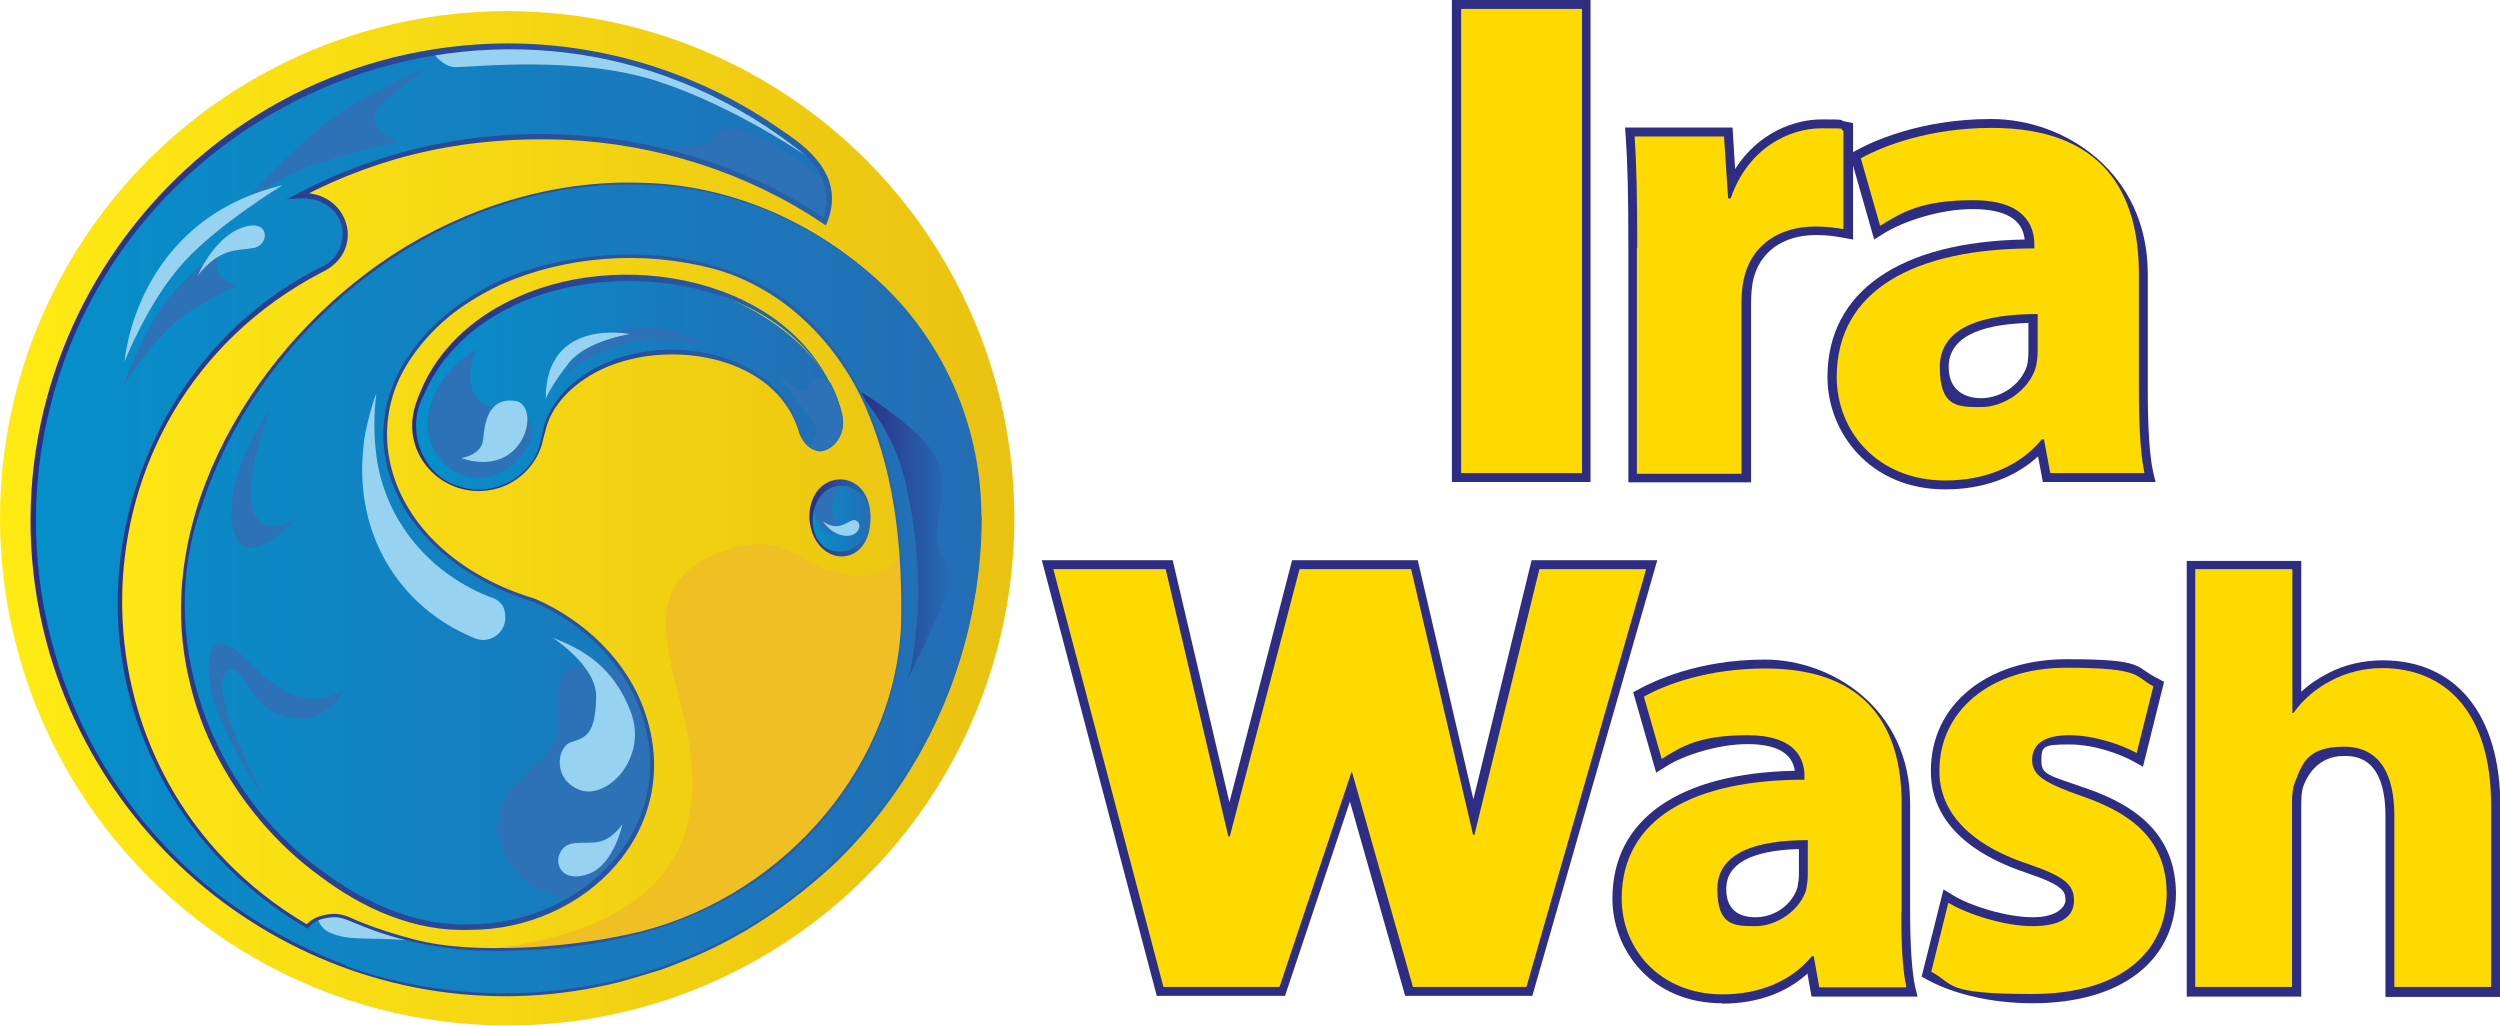 <svg xmlns="http://www.w3.org/2000/svg" xmlns:xlink="http://www.w3.org/1999/xlink" id="uuid-4c961c6a-2e71-4732-88fe-ab5cc7159600" viewBox="0 0 674.3 276.6"><defs><style>.uuid-89073245-c676-4a9c-84b5-8395f00a8884{fill:url(#uuid-7e5450d8-ec35-4019-ad57-ecea8ad470aa);}.uuid-1587a2fb-5113-45d4-8e95-46de669576ca{fill:url(#uuid-af4fb51b-71e8-4c18-b9c8-845e19127fe1);}.uuid-0a096eb2-3360-4111-b4d3-66cee146248a{fill:url(#uuid-b1d65b23-9e96-4126-8f33-ba47ab38bdb0);}.uuid-b47ceb51-b2f9-458a-bf77-9e218ec4f61b{fill:url(#uuid-3065521f-c05b-4e3c-b76c-d5dc680f2a99);}.uuid-18e8c052-b92b-4510-bcd7-8cb42c7e80a5{fill:#ffda00;}.uuid-e4baf020-3884-4fc5-8541-2646b5e8f5f7{fill:#2d2e83;}.uuid-dc4e7fa3-38c0-4116-aca6-1f915d6035dc{fill:url(#uuid-ffdf2d64-91f7-4a41-97be-00114ddb12fa);}.uuid-f86f200e-af5a-48cc-a4a4-55374a13f5eb{fill:url(#uuid-e2573638-4706-4f7b-9aff-e6535c93ecaf);}.uuid-2b983da8-b736-4c2a-9a67-0d0f67b272a3{fill:url(#uuid-423c4a68-faaa-4a5f-b6fb-f9ae55518f95);}.uuid-2704b576-0fa1-47b8-ae8b-437e2a80c411{fill:#97d2f1;}.uuid-d51f0c09-d70e-4aa2-8472-f4d7a9304757{fill:#f0bf23;}.uuid-df6f7e2a-0175-4e64-8a94-5b48215c00e2{fill:#2d71b7;}.uuid-50cf6b64-0e58-4cff-b085-cafd456adf9f{fill:url(#uuid-833f7d8c-6d6e-4ca9-b2fc-03ddb75e4849);}</style><linearGradient id="uuid-ffdf2d64-91f7-4a41-97be-00114ddb12fa" x1="0" y1="139.8" x2="273.7" y2="139.8" gradientUnits="userSpaceOnUse"><stop offset="0" stop-color="#ffeb13"></stop><stop offset="1" stop-color="#eac212"></stop></linearGradient><linearGradient id="uuid-b1d65b23-9e96-4126-8f33-ba47ab38bdb0" x1="8.9" y1="140.4" x2="264.7" y2="140.4" gradientUnits="userSpaceOnUse"><stop offset="0" stop-color="#0590ca"></stop><stop offset="1" stop-color="#246db5"></stop></linearGradient><linearGradient id="uuid-3065521f-c05b-4e3c-b76c-d5dc680f2a99" x1="111.7" y1="103.5" x2="227.3" y2="103.5" xlink:href="#uuid-b1d65b23-9e96-4126-8f33-ba47ab38bdb0"></linearGradient><linearGradient id="uuid-e2573638-4706-4f7b-9aff-e6535c93ecaf" x1="218.7" y1="139.8" x2="234.7" y2="139.8" xlink:href="#uuid-b1d65b23-9e96-4126-8f33-ba47ab38bdb0"></linearGradient><linearGradient id="uuid-833f7d8c-6d6e-4ca9-b2fc-03ddb75e4849" x1="232.2" y1="144.7" x2="256.2" y2="144.7" gradientUnits="userSpaceOnUse"><stop offset="0" stop-color="#2d2e83"></stop><stop offset="1" stop-color="#246db5"></stop></linearGradient><linearGradient id="uuid-423c4a68-faaa-4a5f-b6fb-f9ae55518f95" x1="8.2" y1="140.2" x2="264.8" y2="140.2" xlink:href="#uuid-833f7d8c-6d6e-4ca9-b2fc-03ddb75e4849"></linearGradient><linearGradient id="uuid-af4fb51b-71e8-4c18-b9c8-845e19127fe1" x1="111.2" y1="103.3" x2="227.4" y2="103.3" xlink:href="#uuid-833f7d8c-6d6e-4ca9-b2fc-03ddb75e4849"></linearGradient><linearGradient id="uuid-7e5450d8-ec35-4019-ad57-ecea8ad470aa" x1="218.3" y1="139.7" x2="234.8" y2="139.7" xlink:href="#uuid-833f7d8c-6d6e-4ca9-b2fc-03ddb75e4849"></linearGradient></defs><circle class="uuid-dc4e7fa3-38c0-4116-aca6-1f915d6035dc" cx="136.8" cy="139.8" r="136.8"></circle><path class="uuid-d51f0c09-d70e-4aa2-8472-f4d7a9304757" d="M244.1,146.8s-1.8,10-15.6,8.2c-13.8-1.8-16.1-13.4-35.6-5.5-19.4,7.9-13.1,24.9-8.6,43.3,4.6,18.4,4.6,39.1-15.8,51.9-20.3,12.8-49.2,11.7-49.2,11.7,0,0,30.7,6.2,52,0,21.4-6.2,49.2-20,61.7-38.4s22.8-51.3,22.8-51.3l-11.7-20Z"></path><path class="uuid-0a096eb2-3360-4111-b4d3-66cee146248a" d="M264.7,139c-.1-25.1-11.1-49.3-30.3-65.5-6.8-5.8-14.5-10.8-23-14.8-54.8-25.9-123.5,4.6-151.4,62.9-.2.3-.3.5-.4.8-4.1,8.7-7.1,17.6-9,26.4-.8,4.7-1.2,9.6-1.2,14.5,0,15.2,3.9,29.6,10.9,42.2,2.9,5.3,6.4,10.3,10.2,14.9,4.7,5.6,10.1,10.6,16,15,0,0,0,0,0,0,5.8,4.3,12.2,8,19,11,1.9.7,3.8,1.2,5.8,1.7.7.2,1.4.4,2.2.5,14.1,2.9,28,.7,39-5.4,11.4-6.2,19.8-16.5,22.5-29.2,4.4-21.4-9-42.8-30.9-52.3-2.5-.8-4.8-1.6-7.1-2.6,0,0,0,0-.1,0-19.8-8.3-33.1-24-33.1-42s18.5-39.2,44.2-45.6c6.6-1.7,13.7-2.4,21.1-2.6,43.3-1.1,72.7,29.3,74.2,88.3,0,0,0,.1,0,.2.1,1.9.2,3.9.2,5.8,0,47-37.5,85.8-85.8,91.1,0,0-27.4,4.2-45.9-.5-.2,0-.4,0-.5-.1-18-4.7-17.3-7.4-23-6.6-2.7.4-4.5,1.4-5.6,2.8-30.3-17.5-50.6-50.2-50.6-87.6s18.8-67.6,47.1-85.5c2.1-1.3,5.4-3.1,8.2-4.5,4.8-2.5,7-8.3,4.7-13.2,0,0,0-.2-.1-.2-2-4.1-6.5-6.2-11.1-6.1-.1,0-.3,0-.4,0,19.1-10.1,41.3-16,65.1-16s36.2,3.5,52.1,9.9c8.8,3.5,17.1,7.9,24.7,13,.3-.8.6-1.6.8-2.5,1.3-6-1.1-12.2-5.8-16.1-6.2-5.1-13-9.6-20.1-13.4-20.2-10.9-43.7-16.5-68.6-14.9C63.9,16.8,11.9,69.7,9,134.6c-2.6,57.7,33.1,107.4,83.8,126,.2.1.4.3.5.4,13.4,4.7,27.8,7.3,42.8,7.3s13.3-.5,19.7-1.5c61.6-9.5,108.8-62.8,108.8-127s0-.5,0-.8Z"></path><path class="uuid-b47ceb51-b2f9-458a-bf77-9e218ec4f61b" d="M227.1,112.1c.7,3.2-.5,6.6-3.1,8.5-.8.6-1.7,1-2.6,1s-.8,0-1.1-.2c-2.4-.8-4-2.9-4.6-5.3-.2-.8-.4-1.5-.7-2.2-4-11-17.6-19-33.7-19s-30.1,8.2-33.9,19.4h0c-.4,1.1-.8,2.8-1.1,4.1-.5,2.1-1.2,4.2-2.4,6-4.1,6.2-11.7,9.5-20.2,6.8-3.6-1.2-6.6-3.4-8.7-6.3-.4-.6-.8-1.2-1.2-1.9-2.7-5.3-2.5-11.5,0-16.9.7-1.4,1.2-2.5,1.2-2.5,8.2-17.1,29.4-28.8,54.6-28.8s52.8,16,57.5,37c0,0,0,.2,0,.2Z"></path><ellipse class="uuid-f86f200e-af5a-48cc-a4a4-55374a13f5eb" cx="226.7" cy="139.8" rx="8" ry="9.7"></ellipse><path class="uuid-df6f7e2a-0175-4e64-8a94-5b48215c00e2" d="M195.1,35c-3.1.7-1.9,4.4-7.5,4.3-2.7,0-5.7.7-8.1,1.5,6.4,1.6,12.6,3.5,18.5,5.9,8.8,3.5,17.1,7.9,24.7,13,.3-.8.6-1.6.8-2.5.6-2.5.4-5.1-.3-7.6-3.4-2.9-10.9-9.2-16.6-11.7-7.6-3.4-8.4-3.6-11.4-2.9Z"></path><path class="uuid-df6f7e2a-0175-4e64-8a94-5b48215c00e2" d="M107.2,38.2s-7.7-3.7-6-7.5c1.8-3.9,14.1-12.5,14.1-12.5,0,0-18,7.1-29.3,16.5-11.3,9.4-23.7,23.8-23.7,23.8,0,0,8.7-8.8,18.9-12.8,10.2-4,25.9-7.4,25.9-7.4Z"></path><path class="uuid-df6f7e2a-0175-4e64-8a94-5b48215c00e2" d="M51.8,83.5c9.5-5.5,12-6.4,12-6.4,0,0-9.5-2.5-3.2-11,0,0-8.8,6.6-15.4,14.7-6.6,8.1-12.1,23.7-12.1,23.7,0,0,9.2-15.4,18.7-20.9Z"></path><path class="uuid-df6f7e2a-0175-4e64-8a94-5b48215c00e2" d="M79.4,140.4s-21.3,11.5-6.7-29.9c0,0-12.3,17.1-10,31.3,2.3,14.2,16.7-1.4,16.7-1.4Z"></path><path class="uuid-df6f7e2a-0175-4e64-8a94-5b48215c00e2" d="M77.1,186.5c-9-5.1-12.1-12.1-17.3-13-5.1-.8-4.7,11.4.7,22.9,5.4,11.4,10.4,18.1,10.4,18.1,0,0-14.2-27-10.3-32.7,3.9-5.7,5.7,7.4,14,10.7,8.2,3.4,14.6.1,18.4-6.8,0,0-6.9,5.8-15.9.7Z"></path><path class="uuid-df6f7e2a-0175-4e64-8a94-5b48215c00e2" d="M157,179.4c-12.1,3-3,14.5-8.2,22.1-5.3,7.5-13.3,9.6-14.5,20.8-.9,8.1,7.5,19.9,20.4,20,10.5-6.3,18.2-16.2,20.7-28.2,2.3-11.4-.4-22.8-6.7-32.4-3.1-2.1-7.1-3.5-11.5-2.4Z"></path><path class="uuid-df6f7e2a-0175-4e64-8a94-5b48215c00e2" d="M244.6,183.7c0,0,0,.1,0,.1,0,0,0,0,0-.1Z"></path><path class="uuid-50cf6b64-0e58-4cff-b085-cafd456adf9f" d="M247.1,170.8c-1.1,9.5-2.2,12.3-2.5,12.8.6-1.2,6-11.8,10-21.5,4.2-10.3-.7-9.6-1.8-15.8-1.1-6.2,4.1-15.9-1.1-24.1-4-6.4-15-13.7-19.6-16.6.3.7.7,1.4,1,2.1,3.4,4.1,8.6,11.7,11.1,22.3,3.7,16.1,4.1,29.9,2.8,40.8Z"></path><path class="uuid-df6f7e2a-0175-4e64-8a94-5b48215c00e2" d="M219.4,136.6c.4,2.7,1.3,5.6,3,6.6,3.4,2,6.4,0,6.4,0,0,0-5.5-2.6-4-7.7.7-2.4,2-4.2,3.1-5.4-.3,0-.6-.1-.9-.1-3.5,0-6.4,2.8-7.5,6.6Z"></path><path class="uuid-df6f7e2a-0175-4e64-8a94-5b48215c00e2" d="M221.5,121.6c.9,0,1.8-.4,2.6-1,2.6-1.9,3.8-5.3,3.1-8.5,0,0,0-.2,0-.2-.7-3-1.7-5.8-3.1-8.5-1.2-1-2.5-1.7-3.9-1.3-3.1.9-1.1,3.4-4.1,3.2-3-.2-8.5-7.4-8.5-7.4,0,0,4.7,6.3,7.2,10,2.5,3.7,5.5,5.8,5.3,8.4,0,1.4-.9,3-1.7,4.2.6.5,1.3.9,2,1.1.4.1.8.2,1.1.2Z"></path><path class="uuid-df6f7e2a-0175-4e64-8a94-5b48215c00e2" d="M127.9,106.3c-2.6-5.5.5-11.9.5-11.9-12.2,7.1-17,21.1-9.5,29.6,7.4,8.5,17,4.2,20.7,0,3.7-4.2,5.5-7.5,2.4-11.4s-11.4-.8-14-6.3Z"></path><path class="uuid-df6f7e2a-0175-4e64-8a94-5b48215c00e2" d="M152.1,101.5s5-5.4,15.6-8.6c10.6-3.2,23,.6,23,.6,0,0-24-16.3-38.6,8Z"></path><path class="uuid-2704b576-0fa1-47b8-ae8b-437e2a80c411" d="M132.4,161.1c-.3-.1-.8-.3-.8-.3-16.6-6.7-28.7-21.6-30.3-39.9-.5-4.8-.4-9.8.2-14.7-.3.2-3.3,9.8-3.5,14.7-2.4,22.3,8.9,42.5,29.9,51.2.7.3,1.6.5,2.4.5,3.3,0,6-2.7,6-6s-1.6-4.7-3.8-5.5Z"></path><path class="uuid-2704b576-0fa1-47b8-ae8b-437e2a80c411" d="M167.9,222.2s-2.5,4.2-6.7,4.9c-4.3.7-8.5-1-10.3,3.3-1.3,3,1,7.8,7.9,5.3,6.9-2.6,9.1-13.5,9.1-13.5Z"></path><path class="uuid-2704b576-0fa1-47b8-ae8b-437e2a80c411" d="M149.2,172.1s11.8,7.6,11.6,15.9c-.2,10.3-2.9,10.9-6.8,12.2-3.9,1.3-5,10.2,2.5,12.9,7.4,2.6,18.2-8.7,13.7-20.9-4.6-12.3-12.9-17-20.9-20.1Z"></path><path class="uuid-2704b576-0fa1-47b8-ae8b-437e2a80c411" d="M122.8,18.1c5.3,0,33.4-3.2,54.8,3.9,20.7,6.7,40.9,20.7,42.4,21.7-.8-1-1.6-1.9-2.6-2.6-6.2-5.1-13-9.6-20.1-13.4-20.2-10.9-43.7-16.5-68.6-14.9-4.1.3-8.1.7-12.1,1.3,1.7,2.1,3.8,4,6.2,4Z"></path><path class="uuid-2704b576-0fa1-47b8-ae8b-437e2a80c411" d="M110.7,253.5c-17.2-4.6-16.6-7.2-22.2-6.4-1.1.2-2,.4-2.8.8.5,1.3,1.3,2.7,3,3.5,4,1.9,7,1.6,12.1,1.8,2.5,0,6.5.2,10,.4Z"></path><path class="uuid-2704b576-0fa1-47b8-ae8b-437e2a80c411" d="M76.3,49.9s-17.4,10.5-26.8,20.9c-9.5,10.4-15.9,26.7-15.9,26.7,0,0,2.7-38.1,42.8-47.6Z"></path><path class="uuid-2704b576-0fa1-47b8-ae8b-437e2a80c411" d="M53.2,74.6s4.4-10.5,12.1-13.2c7.7-2.7,7.5,4.8,3,5.5-4.5.8-9-.2-15.2,7.7Z"></path><path class="uuid-2704b576-0fa1-47b8-ae8b-437e2a80c411" d="M147.2,107.5s1.6-3.8,6.3-9.7c4.7-5.9,16.4-7.7,16.4-7.7,0,0-22.7-4.6-22.7,17.3Z"></path><path class="uuid-2704b576-0fa1-47b8-ae8b-437e2a80c411" d="M124.6,123.5s5.3-.8,5.7-4.9c.4-4.2,1.2-11.4,8.5-10.5,7.4.9,3,21.2-14.3,15.5Z"></path><path class="uuid-2704b576-0fa1-47b8-ae8b-437e2a80c411" d="M222,140.7s2.1,3.4,5.9,3.8c3.7.4,4.9-3.2,3-4.1-1.9-.9-4,3.6-8.8.3Z"></path><path class="uuid-2b983da8-b736-4c2a-9a67-0d0f67b272a3" d="M264.6,139c.6-49.1-43.8-88.4-91.6-89.2-53.1-1.7-102.4,37-118.6,86.7-12.8,35.4,2.3,76.8,32.5,98.4,10.6,8.1,25.4,15.1,39.9,14.4,30.2,0,56.7-26,46.2-56.8-4.6-13.7-15.9-24.4-29-30.1-13.9-4.3-27.8-12.9-35.3-25.9-17.2-30.9,10.3-58.9,39.9-65.4,23.9-5.4,51.7-2.6,69.7,15.3,21.8,21.2,26.1,53.7,25.3,82.8-1.3,19.8-9.5,39-22.9,53.6-20.2,23-49.9,32.7-79.8,33.5-15,.9-30.2-1.1-44.1-6.9-2.4-.9-4.6-2.2-7.1-2-2.6.2-5.3.9-6.7,3.1-18-10.4-32.9-26.2-41.6-45.1-23.2-48.1-3.1-108.9,44.7-133.1,7.4-2.9,8.8-13.1,1.6-17.2-3.1-2-7-1.7-10.4-1.3,11.9-6.6,24.8-11.5,38.1-14.4,36.6-8,76.4-1.2,107.5,19.8,0,0-1.1.3-1.1.3,1.8-4.2,1.4-9.3-1-13.3-2.4-4.1-6.7-6.7-10.4-9.5C132.9-18.2,25,28.8,11,122.4c-6.5,45,11.7,90.4,47.4,118.5,10.5,8.1,22.2,14.6,34.6,19.3,0,0,0,0,0,0h0s.5.4.5.4h-.1c27.7,9.9,58.9,9.7,86.5-.4,50.9-18.4,84.7-67.1,84.6-121.2h0ZM264.8,139c0,35.3-13.9,68.7-39.1,93.4-12.1,11.4-26.3,21-41.8,27-1.2.5-4.2,1.7-5.4,2.1-2.5.8-8.6,2.6-11.1,3.3-66.7,16.9-134.4-22.6-154-88.5C-9.6,97.7,46.8,17.5,128.5,12c29.2-2,58.9,6.4,82.7,23.4,8.8,5.7,16.3,13.3,11.9,24.6,0,0-.4.8-.4.8l-.7-.5c-20.5-13.8-44.9-21.5-69.6-22.6-12.3-.5-24.8.4-36.8,3-12.1,2.6-23.8,6.9-34.7,12.7l-.4-1.3c13.5-1.1,18.7,15.6,6.2,21.4-70.2,36.7-71.9,136.2-3.6,176,0,0-.6.1-.6.1,1.7-2.2,4.6-2.9,7.1-3.1,2.7-.2,5.1,1.1,7.4,2.1,4.7,1.9,9.5,3.4,14.4,4.7,9.5,2.5,19.5,2.6,29.3,2.3,9.8-.4,19.7-1.6,29.3-3.7,38.6-8.4,70.8-42.6,73-82.6.5-19.6-1.3-39.7-8.9-58-7.5-18.2-22.4-33.5-41.6-38.8-18.9-5-39.8-3.6-57.7,4.4-46.4,22-36.9,70.7,9.5,84.6,13.4,5.8,25,16.8,29.7,30.8,10.8,31.6-16.3,58.6-47.3,58.5-14.9.6-29-5.8-40.7-14.7-16.8-12.3-30.2-31.5-34.9-52.4-10.8-44.5,18.3-91.1,54.7-114.9,19.8-12.9,43.4-20.3,67.1-19.5,47.9.9,92.4,40.5,91.7,89.8h0Z"></path><path class="uuid-1587a2fb-5113-45d4-8e95-46de669576ca" d="M227.2,112.1c1.6,7.9-7.5,14.1-11.5,5.1-5.5-20.1-31.5-25.2-49.1-19.3-8.1,2.6-16.3,8.6-19,16.5,0,0-1.1,4-1.1,4-1.3,7-7.4,12.8-14.5,13.8-12.1,2-22.9-8.6-20.5-20.8.5-3,2.9-8,2.9-8,5.1-10.7,14.7-18.7,25.3-23.3,30.6-13.9,78.1-3.9,87.4,32h0ZM227,112.2c-9.2-35.1-57-43.7-86.6-30.6-10.5,4.5-19.8,12.2-24.9,22.4,0,0-1.2,2.5-1.8,3.8-4,8.9.4,20.6,10.1,23.3,9.4,3.4,20.5-2.8,22.1-12.7,0,0,1-4.1,1-4.1,1.2-3.7,4.2-8.1,7.6-10.9,10.3-8.7,25.2-10.9,38.1-7.7,10.7,2.6,21.1,10.2,23.5,21.4,3.7,8.8,12.4,2.6,10.9-4.9h0Z"></path><path class="uuid-89073245-c676-4a9c-84b5-8395f00a8884" d="M234.8,139.8c-.1,14.1-15.5,13.3-16.5,0-.2-13.8,16.7-14.2,16.5,0h0ZM234.7,139.8c-1-11.8-14.6-11.7-15.5,0-.4,12.2,14.9,11.8,15.5,0h0Z"></path><rect class="uuid-e4baf020-3884-4fc5-8541-2646b5e8f5f7" x="391.6" width="37.4" height="130"></rect><path class="uuid-18e8c052-b92b-4510-bcd7-8cb42c7e80a5" d="M426.7,2.4v125.2h-32.6V2.4h32.6Z"></path><path class="uuid-e4baf020-3884-4fc5-8541-2646b5e8f5f7" d="M439.2,130v-63.3c0-14-.2-22.3-.7-29.7l-.2-2.6h29l.7,11.2c6.2-9.8,15.9-13.4,23.4-13.4s4.1.2,6.4.6l2,.4v31.4l-2.8-.5c-2.2-.4-4.3-.7-7.2-.7-9,0-15.3,4.6-17,12.4-.3,1.6-.5,3.7-.5,5.8v48.5h-33Z"></path><path class="uuid-18e8c052-b92b-4510-bcd7-8cb42c7e80a5" d="M441.6,66.7c0-13.4-.2-22.1-.7-29.9h24.1l1.1,16.7h.7c4.6-13.4,15.6-18.9,24.5-18.9s3.9.2,5.9.6v26.6c-2.2-.4-4.5-.7-7.6-.7-10.4,0-17.5,5.6-19.3,14.3-.4,1.9-.6,4.1-.6,6.3v46.1h-28.2v-60.9Z"></path><path class="uuid-e4baf020-3884-4fc5-8541-2646b5e8f5f7" d="M524.7,132c-20.6,0-31.8-15.6-31.8-30.3,0-23,19.4-36.5,53.2-37.1-.6-5.5-5.3-8.2-14.1-8.2s-18.6,3.3-23.8,6.5l-2.7,1.7-6.6-23.1,1.7-.9c3.6-2,16.7-8.5,36.5-8.5s42.2,14.4,42.2,41.8v31.8c0,9.8.5,17.2,1.4,21.4l.7,2.9h-30.4l-1.3-6.9c-6.3,5.8-15,8.9-25,8.9ZM547.2,87.1c-14.3.4-21.6,4.4-21.6,11.9s6.1,8.4,8.7,8.4c5.5,0,10.8-3.7,12.4-8.7.3-1.1.4-2.6.4-4.1v-7.4Z"></path><path class="uuid-18e8c052-b92b-4510-bcd7-8cb42c7e80a5" d="M576.9,105.7c0,8.5.4,16.9,1.5,21.9h-25.4l-1.7-9.1h-.6c-5.9,7.2-15.2,11.1-26,11.1-18.4,0-29.3-13.4-29.3-27.9,0-23.6,21.2-34.7,53.3-34.7v-1.1c0-5-2.6-11.9-16.5-11.9s-19.1,3.2-25.1,6.9l-5.2-18.2c6.3-3.5,18.8-8.2,35.3-8.2,30.3,0,39.7,17.8,39.7,39.4v31.8ZM549.6,84.7c-14.9,0-26.4,3.5-26.4,14.3s4.8,10.8,11.1,10.8,12.8-4.6,14.7-10.4c.4-1.5.6-3.2.6-4.8v-9.8Z"></path><polygon class="uuid-e4baf020-3884-4fc5-8541-2646b5e8f5f7" points="379 268.6 364.1 216.2 346.6 268.6 312 268.6 281 151.1 316.3 151.1 331.6 216.4 348.5 151.1 382.4 151.1 397.4 215.6 413.1 151.1 447 151.1 413.3 268.6 379 268.6"></polygon><path class="uuid-18e8c052-b92b-4510-bcd7-8cb42c7e80a5" d="M313.8,266.2l-29.7-112.7h30.3l16.9,72.1h.4l18.8-72.1h30.1l16.7,71.6h.4l17.5-71.6h28.8l-32.3,112.7h-30.6l-16.5-58.2-19.5,58.2h-31Z"></path><path class="uuid-e4baf020-3884-4fc5-8541-2646b5e8f5f7" d="M464.5,270.6c-19.2,0-29.6-14.5-29.6-28.2,0-21.4,17.9-33.9,49.2-34.5-.7-4.8-5-7.2-12.8-7.2s-17.2,3-21.9,6l-2.7,1.7-6.2-21.7,1.7-.9c3.3-1.8,15.5-7.9,33.8-7.9s39.2,13.4,39.2,38.8v29.4c0,9,.5,15.9,1.3,19.8l.7,2.9h-28.6l-1.1-6.2c-5.8,5.3-13.8,8.1-23,8.1ZM485.2,229c-13,.4-19.6,4-19.6,10.8s5,7.6,7.9,7.6c5.1,0,9.8-3.3,11.3-8,.2-1,.4-2.3.4-3.7v-6.7Z"></path><path class="uuid-18e8c052-b92b-4510-bcd7-8cb42c7e80a5" d="M512.8,246c0,7.9.3,15.6,1.4,20.3h-23.5l-1.5-8.4h-.5c-5.5,6.7-14.1,10.3-24.1,10.3-17,0-27.2-12.4-27.2-25.8,0-21.8,19.6-32.1,49.3-32.1v-1c0-4.6-2.4-11-15.3-11s-17.7,2.9-23.2,6.4l-4.8-16.8c5.8-3.3,17.4-7.6,32.7-7.6,28,0,36.8,16.5,36.8,36.4v29.4ZM487.6,226.6c-13.8,0-24.4,3.3-24.4,13.2s4.5,10,10.3,10,11.9-4.3,13.6-9.6c.3-1.4.5-2.9.5-4.5v-9.1Z"></path><path class="uuid-e4baf020-3884-4fc5-8541-2646b5e8f5f7" d="M548.2,270.6c-10.6,0-20.9-2.3-28.3-6.3l-1.6-.9,5.9-23.5,2.8,1.7c4.6,2.8,14.3,5.8,21.3,5.8s8.8-3.2,8.8-4.5c0-2.5-.5-4.1-10.6-7.5-21.5-7.2-25.8-19-25.7-27.6,0-17.7,15.1-30,36.6-30s18.1,2,24.6,5.2l1.7.9-5.7,22.9-2.7-1.5c-3.1-1.7-10.1-4.5-17.1-4.5s-7.6.4-7.6,4.3,1.7,3.9,12,7.5c16.4,5.6,24.1,14.6,24.3,28.2,0,18.4-14.8,29.8-38.7,29.8Z"></path><path class="uuid-18e8c052-b92b-4510-bcd7-8cb42c7e80a5" d="M525.7,243.6c4.8,2.9,14.8,6.2,22.5,6.2s11.2-2.6,11.2-6.9-2.6-6.5-12.2-9.8c-17.5-5.8-24.2-15.3-24.1-25.3,0-15.8,13.4-27.7,34.2-27.7s18.4,2.4,23.5,5l-4.5,18c-3.8-2.1-11.2-4.8-18.2-4.8s-10,2.6-10,6.7,3.3,6.2,13.6,9.8c16,5.5,22.5,13.7,22.7,26,0,15.8-12.2,27.3-36.3,27.3s-20.8-2.6-27.2-6l4.6-18.6Z"></path><path class="uuid-e4baf020-3884-4fc5-8541-2646b5e8f5f7" d="M643.4,268.7v-48.6c0-16.2-8.4-16.2-11.2-16.2-7,0-9.9,5.4-10.8,7.8-.3.6-.7,2-.7,4.8v52.3h-30.9v-117.5h30.9v35.3c2.1-2,4.5-3.6,7.2-5,4.3-2.3,9.6-3.5,14.7-3.5,19.9,0,31.8,14.7,31.8,39.4v51.4h-30.9Z"></path><path class="uuid-18e8c052-b92b-4510-bcd7-8cb42c7e80a5" d="M592.2,153.5h26.1v38.8h.3c2.7-3.8,6.2-6.7,10.3-8.8,4-2.1,8.8-3.3,13.6-3.3,16.7,0,29.4,11.5,29.4,37v49h-26.1v-46.2c0-11-3.8-18.6-13.6-18.6s-11.2,4.5-13.1,9.3c-.7,1.5-.9,3.8-.9,5.7v49.8h-26.1v-112.7Z"></path></svg>